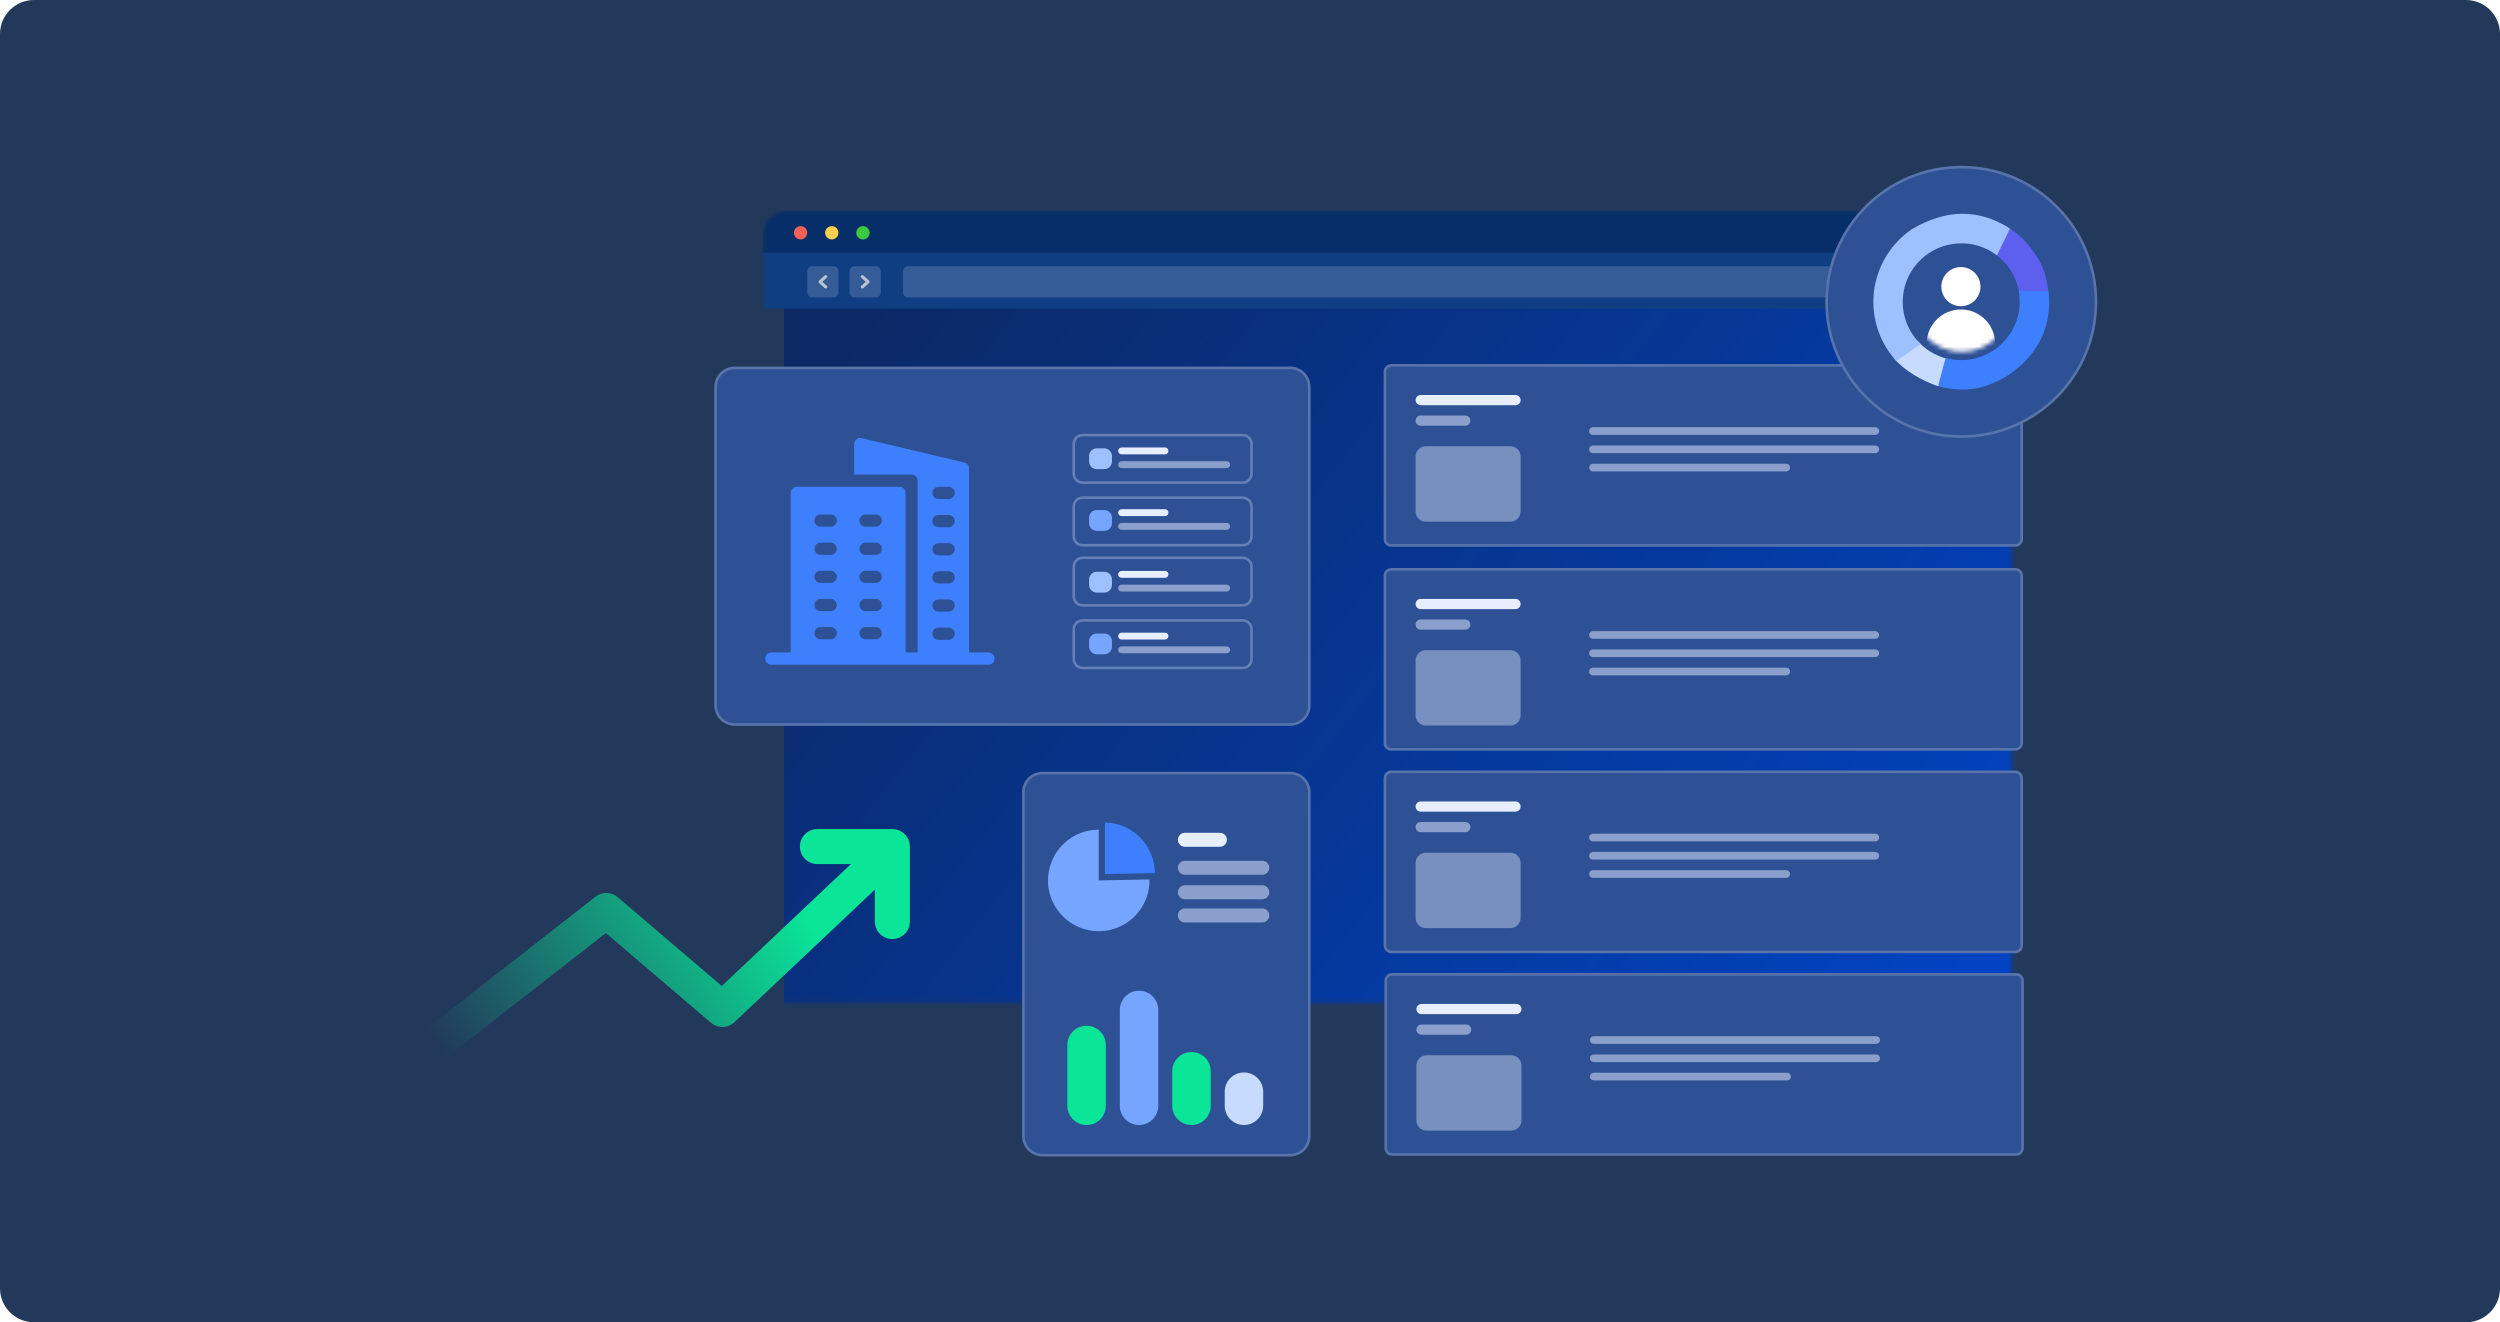 <svg width="588" height="311" viewBox="0 0 588 311" fill="none" xmlns="http://www.w3.org/2000/svg">
<path d="M0 8C0 3.582 3.582 0 8 0H580C584.418 0 588 3.582 588 8V303C588 307.418 584.418 311 580 311H8C3.582 311 0 307.418 0 303V8Z" fill="#22395B"/>
<g filter="url(#filter0_dd_6821_4677)">
<mask id="mask0_6821_4677" style="mask-type:luminance" maskUnits="userSpaceOnUse" x="176" y="46" width="295" height="187">
<path d="M464.189 46.516H182.386C179.077 46.516 176.395 49.198 176.395 52.507V226.893C176.395 230.202 179.077 232.885 182.386 232.885H464.189C467.498 232.885 470.181 230.202 470.181 226.893V52.507C470.181 49.198 467.498 46.516 464.189 46.516Z" fill="white"/>
</mask>
<g mask="url(#mask0_6821_4677)">
<g filter="url(#filter1_d_6821_4677)">
<path d="M467.865 56.472H178.718C177.437 56.472 176.398 57.544 176.398 58.867V238.007C176.398 239.331 177.437 240.403 178.718 240.403H467.865C469.146 240.403 470.184 239.331 470.184 238.007V58.867C470.184 57.544 469.146 56.472 467.865 56.472Z" fill="url(#paint0_linear_6821_4677)"/>
</g>
<path d="M470.184 46.515H176.398V56.472H470.184V46.515Z" fill="#062E69"/>
<path d="M186.871 51.752C186.872 52.063 186.78 52.368 186.608 52.627C186.436 52.886 186.191 53.088 185.904 53.207C185.617 53.327 185.301 53.359 184.996 53.298C184.691 53.238 184.411 53.089 184.191 52.869C183.97 52.649 183.82 52.369 183.759 52.064C183.699 51.759 183.729 51.443 183.848 51.155C183.967 50.868 184.168 50.622 184.427 50.449C184.685 50.276 184.989 50.184 185.3 50.184C185.715 50.187 186.112 50.353 186.406 50.646C186.7 50.94 186.867 51.337 186.871 51.752Z" fill="#F66058"/>
<path d="M194.206 51.752C194.207 52.063 194.115 52.368 193.943 52.627C193.771 52.886 193.525 53.088 193.238 53.208C192.951 53.327 192.635 53.359 192.33 53.298C192.025 53.237 191.744 53.088 191.524 52.868C191.304 52.648 191.155 52.367 191.094 52.062C191.034 51.757 191.065 51.44 191.185 51.153C191.304 50.865 191.506 50.62 191.765 50.447C192.024 50.275 192.328 50.183 192.639 50.184C192.845 50.183 193.049 50.223 193.24 50.301C193.431 50.38 193.604 50.495 193.75 50.641C193.895 50.787 194.011 50.96 194.089 51.151C194.167 51.342 194.207 51.546 194.206 51.752Z" fill="#FECE4D"/>
<path d="M201.533 51.752C201.534 52.063 201.442 52.368 201.27 52.627C201.098 52.886 200.853 53.088 200.566 53.207C200.279 53.327 199.963 53.359 199.658 53.298C199.353 53.238 199.072 53.089 198.852 52.869C198.632 52.649 198.482 52.369 198.421 52.064C198.36 51.759 198.391 51.443 198.51 51.155C198.629 50.868 198.83 50.622 199.088 50.449C199.347 50.276 199.651 50.184 199.962 50.184C200.377 50.187 200.774 50.353 201.068 50.646C201.362 50.94 201.529 51.337 201.533 51.752Z" fill="#3CC840"/>
<path d="M470.184 56.472H176.398V69.572H470.184V56.472Z" fill="#0F3E82"/>
<path d="M452.905 60.814C452.905 60.152 452.369 59.615 451.707 59.615H210.591C209.929 59.615 209.393 60.152 209.393 60.814V65.753C209.393 66.415 209.929 66.952 210.591 66.952H451.707C452.369 66.952 452.905 66.415 452.905 65.753V60.814Z" fill="white" fill-opacity="0.16"/>
<path d="M202.961 59.616H198.026C197.365 59.616 196.828 60.152 196.828 60.814V65.754C196.828 66.415 197.365 66.952 198.026 66.952H202.961C203.623 66.952 204.16 66.415 204.16 65.754V60.814C204.16 60.152 203.623 59.616 202.961 59.616Z" fill="white" fill-opacity="0.16"/>
<path fill-rule="evenodd" clip-rule="evenodd" d="M199.559 61.815C199.709 61.678 199.951 61.678 200.101 61.816L201.429 63.038C201.578 63.175 201.578 63.398 201.428 63.535L200.1 64.753C199.951 64.891 199.708 64.891 199.558 64.753C199.408 64.616 199.408 64.393 199.558 64.256L200.615 63.286L199.558 62.312C199.408 62.174 199.409 61.952 199.559 61.815Z" fill="#B8C4D0"/>
<path d="M188.078 66.952H193.013C193.674 66.952 194.211 66.416 194.211 65.754V60.814C194.211 60.153 193.674 59.616 193.013 59.616H188.078C187.416 59.616 186.879 60.153 186.879 60.814V65.754C186.879 66.416 187.416 66.952 188.078 66.952Z" fill="white" fill-opacity="0.16"/>
<path fill-rule="evenodd" clip-rule="evenodd" d="M191.482 64.753C191.332 64.89 191.089 64.89 190.939 64.752L189.612 63.53C189.462 63.392 189.463 63.17 189.612 63.033L190.94 61.815C191.09 61.677 191.332 61.677 191.482 61.815C191.632 61.952 191.632 62.175 191.482 62.312L190.425 63.282L191.483 64.256C191.632 64.393 191.632 64.616 191.482 64.753Z" fill="#B8C4D0"/>
<path d="M462.261 61.333C462.143 61.333 462.027 61.297 461.929 61.232C461.831 61.166 461.754 61.073 461.709 60.963C461.664 60.854 461.653 60.734 461.676 60.618C461.7 60.502 461.757 60.396 461.841 60.313C461.925 60.23 462.032 60.173 462.148 60.151C462.264 60.129 462.384 60.141 462.493 60.187C462.602 60.233 462.695 60.311 462.76 60.409C462.825 60.508 462.859 60.624 462.858 60.742C462.857 60.899 462.793 61.049 462.681 61.16C462.569 61.271 462.418 61.333 462.261 61.333Z" fill="#C6DBFF"/>
<path d="M462.261 63.86C462.143 63.86 462.027 63.825 461.929 63.759C461.831 63.693 461.754 63.6 461.709 63.49C461.664 63.381 461.653 63.261 461.676 63.145C461.7 63.029 461.757 62.923 461.841 62.84C461.925 62.757 462.032 62.701 462.148 62.678C462.264 62.656 462.384 62.669 462.493 62.715C462.602 62.761 462.695 62.838 462.76 62.937C462.825 63.035 462.859 63.151 462.858 63.269C462.857 63.426 462.793 63.577 462.681 63.687C462.569 63.798 462.418 63.86 462.261 63.86Z" fill="#C6DBFF"/>
<path d="M462.26 66.405C462.142 66.405 462.027 66.37 461.929 66.305C461.83 66.239 461.754 66.146 461.709 66.037C461.664 65.928 461.652 65.808 461.675 65.693C461.698 65.577 461.755 65.471 461.838 65.387C461.922 65.304 462.028 65.247 462.144 65.224C462.26 65.201 462.38 65.213 462.489 65.258C462.598 65.303 462.691 65.38 462.756 65.478C462.822 65.576 462.857 65.691 462.857 65.809C462.857 65.967 462.794 66.119 462.682 66.23C462.57 66.342 462.418 66.405 462.26 66.405Z" fill="#C6DBFF"/>
</g>
</g>
<path d="M474.012 85.63H327.223C326.231 85.63 325.426 86.435 325.426 87.428V126.8C325.426 127.792 326.231 128.597 327.223 128.597H474.012C475.005 128.597 475.81 127.792 475.81 126.8V87.428C475.81 86.435 475.005 85.63 474.012 85.63Z" fill="#2E5196"/>
<path d="M327.223 85.936H474.012C474.836 85.936 475.504 86.604 475.504 87.428V126.8C475.504 127.624 474.836 128.292 474.012 128.292H327.223C326.399 128.292 325.731 127.624 325.731 126.8V87.428C325.731 86.604 326.399 85.936 327.223 85.936Z" stroke="white" stroke-opacity="0.2" stroke-width="0.611"/>
<path d="M334.143 94.099H356.452" stroke="#E7EEFF" stroke-width="2.397" stroke-linecap="round"/>
<path opacity="0.5" d="M374.664 101.382H441.076" stroke="#E7EEFF" stroke-width="1.797" stroke-linecap="round"/>
<path opacity="0.5" d="M374.664 105.678H441.076" stroke="#E7EEFF" stroke-width="1.797" stroke-linecap="round"/>
<path opacity="0.5" d="M374.664 109.975H420.13" stroke="#E7EEFF" stroke-width="1.797" stroke-linecap="round"/>
<path opacity="0.5" d="M334.143 98.933H344.636" stroke="#E7EEFF" stroke-width="2.397" stroke-linecap="round"/>
<path opacity="0.4" d="M355.255 104.966H335.342C334.018 104.966 332.945 106.039 332.945 107.363V120.293C332.945 121.617 334.018 122.69 335.342 122.69H355.255C356.578 122.69 357.651 121.617 357.651 120.293V107.363C357.651 106.039 356.578 104.966 355.255 104.966Z" fill="#E7EEFF"/>
<path d="M474.012 133.595H327.223C326.231 133.595 325.426 134.4 325.426 135.392V174.764C325.426 175.757 326.231 176.562 327.223 176.562H474.012C475.005 176.562 475.81 175.757 475.81 174.764V135.392C475.81 134.4 475.005 133.595 474.012 133.595Z" fill="#2E5196"/>
<path d="M327.223 133.9H474.012C474.836 133.9 475.504 134.568 475.504 135.392V174.764C475.504 175.589 474.836 176.257 474.012 176.257H327.223C326.399 176.257 325.731 175.589 325.731 174.764V135.392C325.731 134.568 326.399 133.9 327.223 133.9Z" stroke="white" stroke-opacity="0.2" stroke-width="0.611"/>
<path d="M334.143 142.064H356.452" stroke="#E7EEFF" stroke-width="2.397" stroke-linecap="round"/>
<path opacity="0.5" d="M374.664 149.346H441.076" stroke="#E7EEFF" stroke-width="1.797" stroke-linecap="round"/>
<path opacity="0.5" d="M374.664 153.642H441.076" stroke="#E7EEFF" stroke-width="1.797" stroke-linecap="round"/>
<path opacity="0.5" d="M374.664 157.939H420.13" stroke="#E7EEFF" stroke-width="1.797" stroke-linecap="round"/>
<path opacity="0.5" d="M334.143 146.898H344.636" stroke="#E7EEFF" stroke-width="2.397" stroke-linecap="round"/>
<path opacity="0.4" d="M355.255 152.929H335.342C334.018 152.929 332.945 154.002 332.945 155.326V168.256C332.945 169.58 334.018 170.653 335.342 170.653H355.255C356.578 170.653 357.651 169.58 357.651 168.256V155.326C357.651 154.002 356.578 152.929 355.255 152.929Z" fill="#E7EEFF"/>
<path d="M474.012 181.232H327.223C326.231 181.232 325.426 182.037 325.426 183.029V222.401C325.426 223.394 326.231 224.199 327.223 224.199H474.012C475.005 224.199 475.81 223.394 475.81 222.401V183.029C475.81 182.037 475.005 181.232 474.012 181.232Z" fill="#2E5196"/>
<path d="M327.223 181.537H474.012C474.836 181.537 475.504 182.205 475.504 183.029V222.401C475.504 223.226 474.836 223.894 474.012 223.894H327.223C326.399 223.894 325.731 223.226 325.731 222.401V183.029C325.731 182.205 326.399 181.537 327.223 181.537Z" stroke="white" stroke-opacity="0.2" stroke-width="0.611"/>
<path d="M334.143 189.701H356.452" stroke="#E7EEFF" stroke-width="2.397" stroke-linecap="round"/>
<path opacity="0.5" d="M374.664 196.983H441.076" stroke="#E7EEFF" stroke-width="1.797" stroke-linecap="round"/>
<path opacity="0.5" d="M374.664 201.279H441.076" stroke="#E7EEFF" stroke-width="1.797" stroke-linecap="round"/>
<path opacity="0.5" d="M374.664 205.576H420.13" stroke="#E7EEFF" stroke-width="1.797" stroke-linecap="round"/>
<path opacity="0.5" d="M334.143 194.535H344.636" stroke="#E7EEFF" stroke-width="2.397" stroke-linecap="round"/>
<path opacity="0.4" d="M355.255 200.567H335.342C334.018 200.567 332.945 201.64 332.945 202.964V215.894C332.945 217.218 334.018 218.291 335.342 218.291H355.255C356.578 218.291 357.651 217.218 357.651 215.894V202.964C357.651 201.64 356.578 200.567 355.255 200.567Z" fill="#E7EEFF"/>
<path d="M461.293 102.976C478.959 102.976 493.281 88.655 493.281 70.988C493.281 53.322 478.959 39 461.293 39C443.626 39 429.305 53.322 429.305 70.988C429.305 88.655 443.626 102.976 461.293 102.976Z" fill="#2E5196"/>
<path d="M492.976 70.988C492.976 88.486 478.791 102.671 461.293 102.671C443.795 102.671 429.61 88.486 429.61 70.988C429.61 53.49 443.795 39.305 461.293 39.305C478.791 39.305 492.976 53.49 492.976 70.988Z" stroke="white" stroke-opacity="0.2" stroke-width="0.611"/>
<path d="M303.456 181.528H245.188C242.541 181.528 240.395 183.674 240.395 186.321V267.207C240.395 269.854 242.541 272 245.188 272H303.456C306.103 272 308.249 269.854 308.249 267.207V186.321C308.249 183.674 306.103 181.528 303.456 181.528Z" fill="#2E5196"/>
<path d="M245.188 181.833H303.456C305.934 181.833 307.944 183.843 307.944 186.321V267.207C307.944 269.686 305.934 271.695 303.456 271.695H245.188C242.709 271.695 240.7 269.686 240.7 267.207V186.321C240.7 183.843 242.709 181.833 245.188 181.833Z" stroke="white" stroke-opacity="0.2" stroke-width="0.611"/>
<path d="M263.379 237.547V260.077C263.379 262.575 265.405 264.601 267.903 264.601C270.402 264.601 272.427 262.575 272.427 260.077V237.547C272.427 235.048 270.402 233.023 267.903 233.023C265.405 233.023 263.379 235.048 263.379 237.547Z" fill="#76A5FF"/>
<path d="M251.035 245.784V260.077C251.035 262.575 253.061 264.601 255.559 264.601C258.058 264.601 260.083 262.575 260.083 260.077V245.784C260.083 243.286 258.058 241.26 255.559 241.26C253.061 241.26 251.035 243.286 251.035 245.784Z" fill="#0BE597"/>
<path d="M275.715 251.963V260.077C275.715 262.575 277.741 264.601 280.239 264.601C282.738 264.601 284.763 262.575 284.763 260.077V251.963C284.763 249.464 282.738 247.439 280.239 247.439C277.741 247.439 275.715 249.464 275.715 251.963Z" fill="#0BE597"/>
<path d="M288.055 256.768V260.077C288.055 262.575 290.081 264.601 292.579 264.601C295.078 264.601 297.103 262.575 297.103 260.077V256.768C297.103 254.269 295.078 252.244 292.579 252.244C290.081 252.244 288.055 254.269 288.055 256.768Z" fill="#C6DBFF"/>
<path d="M286.918 195.875H278.684C277.776 195.875 277.039 196.612 277.039 197.52V197.52C277.039 198.429 277.776 199.165 278.684 199.165H286.918C287.827 199.165 288.564 198.429 288.564 197.52V197.52C288.564 196.612 287.827 195.875 286.918 195.875Z" fill="#E7EEFF"/>
<path opacity="0.5" d="M296.891 202.455H278.684C277.776 202.455 277.039 203.192 277.039 204.1C277.039 205.009 277.776 205.745 278.684 205.745H296.891C297.8 205.745 298.537 205.009 298.537 204.1C298.537 203.192 297.8 202.455 296.891 202.455Z" fill="#E7EEFF"/>
<path opacity="0.5" d="M296.891 208.213H278.684C277.776 208.213 277.039 208.95 277.039 209.858V209.858C277.039 210.767 277.776 211.503 278.684 211.503H296.891C297.8 211.503 298.537 210.767 298.537 209.858V209.858C298.537 208.95 297.8 208.213 296.891 208.213Z" fill="#E7EEFF"/>
<path opacity="0.5" d="M296.891 213.667H278.684C277.776 213.667 277.039 214.404 277.039 215.312V215.312C277.039 216.221 277.776 216.957 278.684 216.957H296.891C297.8 216.957 298.537 216.221 298.537 215.312V215.312C298.537 214.404 297.8 213.667 296.891 213.667Z" fill="#E7EEFF"/>
<path d="M303.456 86.23H172.793C170.146 86.23 168 88.376 168 91.023V165.918C168 168.565 170.146 170.711 172.793 170.711H303.456C306.103 170.711 308.249 168.565 308.249 165.918V91.023C308.249 88.376 306.103 86.23 303.456 86.23Z" fill="#2E5196"/>
<path d="M172.793 86.535H303.456C305.934 86.535 307.944 88.544 307.944 91.023V165.918C307.944 168.396 305.934 170.405 303.456 170.405H172.793C170.315 170.405 168.305 168.396 168.305 165.918V91.023C168.305 88.544 170.315 86.535 172.793 86.535Z" stroke="white" stroke-opacity="0.2" stroke-width="0.611"/>
<path opacity="0.3" d="M292.263 102.326H254.64C253.482 102.326 252.543 103.265 252.543 104.423V111.412C252.543 112.57 253.482 113.509 254.64 113.509H292.263C293.421 113.509 294.36 112.57 294.36 111.412V104.423C294.36 103.265 293.421 102.326 292.263 102.326Z" stroke="#E7EEFF" stroke-width="0.599"/>
<path opacity="0.3" d="M292.263 117.054H254.64C253.482 117.054 252.543 117.993 252.543 119.151V126.14C252.543 127.298 253.482 128.237 254.64 128.237H292.263C293.421 128.237 294.36 127.298 294.36 126.14V119.151C294.36 117.993 293.421 117.054 292.263 117.054Z" stroke="#E7EEFF" stroke-width="0.599"/>
<path opacity="0.3" d="M292.263 131.193H254.64C253.482 131.193 252.543 132.132 252.543 133.29V140.279C252.543 141.437 253.482 142.376 254.64 142.376H292.263C293.421 142.376 294.36 141.437 294.36 140.279V133.29C294.36 132.132 293.421 131.193 292.263 131.193Z" stroke="#E7EEFF" stroke-width="0.599"/>
<path opacity="0.3" d="M292.263 145.922H254.64C253.482 145.922 252.543 146.861 252.543 148.019V155.008C252.543 156.166 253.482 157.105 254.64 157.105H292.263C293.421 157.105 294.36 156.166 294.36 155.008V148.019C294.36 146.861 293.421 145.922 292.263 145.922Z" stroke="#E7EEFF" stroke-width="0.599"/>
<path d="M259.736 105.449H257.95C256.957 105.449 256.152 106.254 256.152 107.246V108.543C256.152 109.536 256.957 110.341 257.95 110.341H259.736C260.728 110.341 261.533 109.536 261.533 108.543V107.246C261.533 106.254 260.728 105.449 259.736 105.449Z" fill="#9FC0FF"/>
<path d="M274.014 105.251H263.799C263.353 105.251 262.992 105.612 262.992 106.057C262.992 106.503 263.353 106.864 263.799 106.864H274.014C274.459 106.864 274.82 106.503 274.82 106.057C274.82 105.612 274.459 105.251 274.014 105.251Z" fill="#E7EEFF"/>
<path opacity="0.5" d="M288.53 108.477H263.799C263.353 108.477 262.992 108.838 262.992 109.283C262.992 109.729 263.353 110.09 263.799 110.09H288.53C288.976 110.09 289.337 109.729 289.337 109.283C289.337 108.838 288.976 108.477 288.53 108.477Z" fill="#E7EEFF"/>
<path d="M259.736 119.967H257.95C256.957 119.967 256.152 120.772 256.152 121.764V123.061C256.152 124.054 256.957 124.859 257.95 124.859H259.736C260.728 124.859 261.533 124.054 261.533 123.061V121.764C261.533 120.772 260.728 119.967 259.736 119.967Z" fill="#76A5FF"/>
<path d="M274.014 119.77H263.799C263.353 119.77 262.992 120.131 262.992 120.576V120.576C262.992 121.022 263.353 121.383 263.799 121.383H274.014C274.459 121.383 274.82 121.022 274.82 120.576V120.576C274.82 120.131 274.459 119.77 274.014 119.77Z" fill="#E7EEFF"/>
<path opacity="0.5" d="M288.53 122.995H263.799C263.353 122.995 262.992 123.356 262.992 123.801V123.801C262.992 124.247 263.353 124.608 263.799 124.608H288.53C288.976 124.608 289.337 124.247 289.337 123.801C289.337 123.356 288.976 122.995 288.53 122.995Z" fill="#E7EEFF"/>
<path d="M259.736 134.482H257.95C256.957 134.482 256.152 135.287 256.152 136.279V137.576C256.152 138.569 256.957 139.374 257.95 139.374H259.736C260.728 139.374 261.533 138.569 261.533 137.576V136.279C261.533 135.287 260.728 134.482 259.736 134.482Z" fill="#9FC0FF"/>
<path d="M274.014 134.284H263.799C263.353 134.284 262.992 134.645 262.992 135.09C262.992 135.536 263.353 135.897 263.799 135.897H274.014C274.459 135.897 274.82 135.536 274.82 135.09C274.82 134.645 274.459 134.284 274.014 134.284Z" fill="#E7EEFF"/>
<path opacity="0.5" d="M288.53 137.51H263.799C263.353 137.51 262.992 137.871 262.992 138.316C262.992 138.762 263.353 139.123 263.799 139.123H288.53C288.976 139.123 289.337 138.762 289.337 138.316C289.337 137.871 288.976 137.51 288.53 137.51Z" fill="#E7EEFF"/>
<path d="M259.736 149H257.95C256.957 149 256.152 149.805 256.152 150.797V152.094C256.152 153.087 256.957 153.892 257.95 153.892H259.736C260.728 153.892 261.533 153.087 261.533 152.094V150.797C261.533 149.805 260.728 149 259.736 149Z" fill="#76A5FF"/>
<path d="M274.014 148.802H263.799C263.353 148.802 262.992 149.163 262.992 149.608C262.992 150.054 263.353 150.415 263.799 150.415H274.014C274.459 150.415 274.82 150.054 274.82 149.608C274.82 149.163 274.459 148.802 274.014 148.802Z" fill="#E7EEFF"/>
<path opacity="0.5" d="M288.53 152.028H263.799C263.353 152.028 262.992 152.389 262.992 152.834V152.834C262.992 153.28 263.353 153.641 263.799 153.641H288.53C288.976 153.641 289.337 153.28 289.337 152.834V152.834C289.337 152.389 288.976 152.028 288.53 152.028Z" fill="#E7EEFF"/>
<path d="M474.208 228.861H327.419C326.426 228.861 325.621 229.666 325.621 230.658V270.03C325.621 271.023 326.426 271.828 327.419 271.828H474.208C475.2 271.828 476.005 271.023 476.005 270.03V230.658C476.005 229.666 475.2 228.861 474.208 228.861Z" fill="#2E5196"/>
<path d="M327.419 229.166H474.208C475.032 229.166 475.7 229.834 475.7 230.658V270.03C475.7 270.855 475.032 271.523 474.208 271.523H327.419C326.594 271.523 325.926 270.855 325.926 270.03V230.658C325.926 229.834 326.594 229.166 327.419 229.166Z" stroke="white" stroke-opacity="0.2" stroke-width="0.611"/>
<path d="M334.338 237.33H356.647" stroke="#E7EEFF" stroke-width="2.397" stroke-linecap="round"/>
<path opacity="0.5" d="M374.859 244.612H441.271" stroke="#E7EEFF" stroke-width="1.797" stroke-linecap="round"/>
<path opacity="0.5" d="M374.859 248.908H441.271" stroke="#E7EEFF" stroke-width="1.797" stroke-linecap="round"/>
<path opacity="0.5" d="M374.859 253.205H420.325" stroke="#E7EEFF" stroke-width="1.797" stroke-linecap="round"/>
<path opacity="0.5" d="M334.338 242.164H344.831" stroke="#E7EEFF" stroke-width="2.397" stroke-linecap="round"/>
<path opacity="0.4" d="M355.448 248.196H335.535C334.212 248.196 333.139 249.269 333.139 250.593V263.523C333.139 264.847 334.212 265.92 335.535 265.92H355.448C356.772 265.92 357.845 264.847 357.845 263.523V250.593C357.845 249.269 356.772 248.196 355.448 248.196Z" fill="#E7EEFF"/>
<path d="M478.385 59.326C476.469 56.516 473.888 54.222 470.871 52.647C470.967 53.851 470.777 55.061 470.317 56.178C469.857 57.294 469.14 58.287 468.223 59.075C470.581 60.448 472.479 62.487 473.677 64.937C474.876 67.386 475.321 70.135 474.956 72.837C475.34 72.662 475.745 72.537 476.161 72.466L476.975 72.427C477.293 71.971 477.604 71.501 477.896 71.025C478.082 70.61 478.304 70.212 478.558 69.835C478.637 69.669 478.717 69.51 478.789 69.352C479.412 68.029 480.623 69.021 481.755 68.485C481.219 63.797 479.928 61.575 478.385 59.326Z" fill="#5D5FEF"/>
<path d="M458.709 89.019H458.888C458.802 88.596 458.709 88.179 458.59 87.756C458.544 87.577 458.484 87.399 458.438 87.22V87.174L457.961 85.666C457.829 85.238 457.78 84.79 457.816 84.343C455.201 83.659 452.848 82.219 451.049 80.204C449.857 81.453 448.509 82.545 447.037 83.451C446.535 83.779 445.992 84.042 445.422 84.231C447.931 87.26 452.334 89.68 455.863 90.844C456.875 89.845 457.213 89.019 458.709 89.019Z" fill="#C6DBFF"/>
<path d="M451.753 80.944C451.073 80.293 450.463 79.572 449.932 78.795C448.079 76.092 447.25 72.817 447.595 69.559C447.94 66.301 449.436 63.272 451.814 61.015C454.193 58.759 457.298 57.423 460.574 57.247C463.849 57.071 467.08 58.066 469.687 60.054L472.739 53.765C465.457 49.043 457.658 49.136 449.614 53.95C445.087 57.05 441.978 61.819 440.969 67.208C439.961 72.598 441.137 78.166 444.239 82.69C444.768 83.463 445.349 84.199 445.98 84.892L451.753 80.944Z" fill="#9FC0FF"/>
<path d="M456.184 90.635L457.819 84.57C460.038 85.128 462.361 85.139 464.587 84.599C466.911 84.035 469.053 82.89 470.812 81.272C472.571 79.653 473.889 77.615 474.642 75.347C475.356 73.196 475.539 70.906 475.178 68.672L481.542 68.774C482.251 75.87 479.808 81.755 474.343 86.369C472.354 88.048 470.08 89.358 467.629 90.238L456.184 90.635ZM456.184 90.635C460.825 91.687 463.979 91.542 467.629 90.238L456.184 90.635Z" fill="#3D7FFC"/>
<path d="M456.184 90.635L457.819 84.57C460.038 85.128 462.361 85.139 464.587 84.599C466.911 84.035 469.053 82.89 470.812 81.272C472.571 79.653 473.889 77.615 474.642 75.347C475.356 73.196 475.539 70.906 475.178 68.672L481.542 68.774C482.251 75.87 479.808 81.755 474.343 86.369C472.354 88.048 470.08 89.358 467.629 90.238M456.184 90.635L467.629 90.238M456.184 90.635C460.825 91.687 463.979 91.542 467.629 90.238" stroke="#3D7FFC" stroke-width="0.599"/>
<mask id="mask1_6821_4677" style="mask-type:alpha" maskUnits="userSpaceOnUse" x="449" y="59" width="25" height="24">
<path d="M461.397 82.764C467.86 82.764 473.1 77.525 473.1 71.062C473.1 64.599 467.86 59.36 461.397 59.36C454.935 59.36 449.695 64.599 449.695 71.062C449.695 77.525 454.935 82.764 461.397 82.764Z" fill="#E7EEFF"/>
</mask>
<g mask="url(#mask1_6821_4677)">
<path d="M453.146 80.846C453.146 76.396 456.753 72.788 461.203 72.788C465.653 72.788 469.26 76.396 469.26 80.846V84.682H453.146V80.846Z" fill="white"/>
<path d="M461.204 72.021C463.746 72.021 465.808 69.96 465.808 67.417C465.808 64.874 463.746 62.813 461.204 62.813C458.661 62.813 456.6 64.874 456.6 67.417C456.6 69.96 458.661 72.021 461.204 72.021Z" fill="white"/>
</g>
<path d="M258.427 207.077V195.14C256.066 195.14 253.758 195.84 251.794 197.152C249.831 198.464 248.301 200.329 247.397 202.51C246.493 204.692 246.257 207.093 246.718 209.409C247.179 211.725 248.316 213.852 249.986 215.521C251.656 217.191 253.783 218.328 256.099 218.788C258.415 219.249 260.816 219.012 262.997 218.108C265.179 217.204 267.043 215.674 268.355 213.71C269.667 211.747 270.367 209.438 270.366 207.077C270.366 206.998 270.366 206.92 270.355 206.841L258.427 207.077Z" fill="#76A5FF"/>
<path d="M271.653 205.345C271.593 202.177 270.327 199.16 268.126 196.942C265.925 194.723 262.966 193.48 259.883 193.479V205.586L271.653 205.345Z" fill="#3D7FFC"/>
<path d="M232.491 153.462H227.921V110.193C227.931 109.518 227.468 108.929 226.814 108.787L202.633 103.049C202.213 102.939 201.767 103.046 201.441 103.335C201.095 103.6 200.895 104.016 200.902 104.455V111.628H214.411H214.41C214.787 111.628 215.148 111.779 215.414 112.048C215.68 112.317 215.83 112.682 215.83 113.062V153.462H212.992V115.932C212.992 115.551 212.842 115.187 212.576 114.917C212.31 114.648 211.949 114.497 211.573 114.497H187.392C186.608 114.497 185.973 115.14 185.973 115.932V153.462H181.403C180.62 153.462 179.984 154.104 179.984 154.897C179.984 155.277 180.134 155.642 180.4 155.911C180.666 156.18 181.027 156.331 181.403 156.331H232.489C232.865 156.331 233.226 156.18 233.492 155.911C233.759 155.642 233.908 155.277 233.908 154.897C233.908 154.516 233.759 154.151 233.492 153.882C233.226 153.613 232.865 153.462 232.489 153.462H232.491ZM203.57 121.011H205.982C206.766 121.011 207.401 121.653 207.401 122.446C207.401 123.238 206.766 123.88 205.982 123.88H203.57C202.786 123.88 202.151 123.238 202.151 122.446C202.151 121.653 202.786 121.011 203.57 121.011ZM203.57 127.639H205.982C206.359 127.639 206.719 127.79 206.986 128.059C207.251 128.328 207.401 128.693 207.401 129.074C207.401 129.454 207.251 129.819 206.986 130.088C206.719 130.357 206.359 130.508 205.982 130.508H203.57C202.786 130.508 202.151 129.866 202.151 129.074C202.151 128.693 202.3 128.328 202.566 128.059C202.832 127.79 203.194 127.639 203.57 127.639ZM203.57 134.238H205.982C206.359 134.238 206.719 134.39 206.986 134.659C207.251 134.927 207.401 135.293 207.401 135.673C207.401 136.054 207.251 136.418 206.986 136.688C206.719 136.956 206.359 137.107 205.982 137.107H203.57C202.786 137.107 202.151 136.466 202.151 135.673C202.151 134.881 202.786 134.238 203.57 134.238ZM203.57 140.866H205.982C206.359 140.866 206.719 141.017 206.986 141.286C207.251 141.556 207.401 141.92 207.401 142.301C207.401 142.682 207.251 143.046 206.986 143.315C206.719 143.585 206.359 143.736 205.982 143.736H203.57C202.786 143.736 202.151 143.093 202.151 142.301C202.148 141.919 202.297 141.552 202.564 141.281C202.83 141.01 203.192 140.858 203.57 140.858V140.866ZM203.57 147.493H205.982V147.494C206.766 147.494 207.401 148.137 207.401 148.929C207.401 149.722 206.766 150.363 205.982 150.363H203.57C202.786 150.363 202.151 149.722 202.151 148.929C202.151 148.137 202.786 147.494 203.57 147.494V147.493ZM192.984 121.01H195.396C196.18 121.01 196.815 121.653 196.815 122.445C196.815 123.237 196.18 123.88 195.396 123.88H192.984C192.2 123.88 191.565 123.237 191.565 122.445C191.565 121.653 192.2 121.01 192.984 121.01ZM192.984 127.638H195.396C195.772 127.638 196.133 127.79 196.399 128.059C196.665 128.328 196.815 128.693 196.815 129.073C196.803 129.86 196.174 130.496 195.396 130.508H192.984C192.2 130.508 191.565 129.865 191.565 129.073C191.565 128.693 191.714 128.328 191.98 128.059C192.246 127.79 192.607 127.638 192.984 127.638ZM192.984 134.237H195.396V134.238C196.174 134.25 196.803 134.885 196.815 135.672C196.815 136.053 196.665 136.418 196.399 136.687C196.133 136.956 195.772 137.107 195.396 137.107H192.984C192.2 137.107 191.565 136.465 191.565 135.672C191.565 134.88 192.2 134.238 192.984 134.238V134.237ZM192.984 140.865H195.396C196.174 140.877 196.803 141.513 196.815 142.301C196.815 142.681 196.665 143.046 196.399 143.315C196.133 143.584 195.772 143.735 195.396 143.735H192.984C192.2 143.735 191.565 143.093 191.565 142.301C191.562 141.918 191.711 141.551 191.977 141.28C192.243 141.01 192.605 140.857 192.984 140.857V140.865ZM192.984 147.493H195.396V147.494C196.18 147.494 196.815 148.136 196.815 148.928C196.815 149.721 196.18 150.363 195.396 150.363H192.984C192.2 150.363 191.565 149.721 191.565 148.928C191.565 148.136 192.2 147.494 192.984 147.494V147.493ZM220.715 114.496H223.127C223.911 114.496 224.546 115.14 224.546 115.932C224.546 116.724 223.911 117.367 223.127 117.367H220.715C219.931 117.367 219.295 116.724 219.295 115.932C219.295 115.14 219.931 114.496 220.715 114.496ZM220.715 121.124H223.127V121.126C223.911 121.126 224.546 121.767 224.546 122.56C224.546 123.352 223.911 123.995 223.127 123.995H220.715C219.931 123.995 219.295 123.352 219.295 122.56C219.295 121.767 219.931 121.126 220.715 121.126V121.124ZM220.715 127.752H223.127C223.503 127.752 223.865 127.904 224.13 128.174C224.397 128.443 224.546 128.808 224.546 129.188C224.546 129.569 224.397 129.933 224.13 130.203C223.865 130.471 223.503 130.623 223.127 130.623H220.715C219.936 130.61 219.308 129.975 219.295 129.188C219.295 128.396 219.931 127.752 220.715 127.752ZM220.715 134.351H223.127V134.353C223.503 134.353 223.865 134.504 224.13 134.773C224.397 135.042 224.546 135.407 224.546 135.787C224.546 136.168 224.397 136.533 224.13 136.802C223.865 137.071 223.503 137.222 223.127 137.222H220.715C219.931 137.222 219.295 136.58 219.295 135.787C219.308 135 219.936 134.365 220.715 134.353V134.351ZM220.715 140.979H223.127V140.981C223.503 140.981 223.865 141.132 224.13 141.401C224.397 141.67 224.546 142.035 224.546 142.415C224.546 142.796 224.397 143.161 224.13 143.43C223.865 143.699 223.503 143.85 223.127 143.85H220.715C219.931 143.85 219.295 143.208 219.295 142.415C219.308 141.628 219.936 140.993 220.715 140.981V140.979ZM220.715 147.607H223.127V147.609C223.911 147.609 224.546 148.251 224.546 149.043C224.546 149.836 223.911 150.478 223.127 150.478H220.715C219.931 150.478 219.295 149.836 219.295 149.043C219.295 148.251 219.931 147.609 220.715 147.609V147.607Z" fill="#3D7FFC"/>
<path fill-rule="evenodd" clip-rule="evenodd" d="M209.885 195C212.158 195 214 196.842 214 199.115V216.749C214 219.022 212.158 220.865 209.885 220.865C207.612 220.865 205.77 219.022 205.77 216.749V203.23H192.251C189.978 203.23 188.135 201.388 188.135 199.115C188.135 196.842 189.978 195 192.251 195H209.885Z" fill="url(#paint1_linear_6821_4677)"/>
<path fill-rule="evenodd" clip-rule="evenodd" d="M210.603 204.667L172.724 240.428C171.196 241.87 168.826 241.93 167.228 240.566L142.492 219.455L100.065 252.583L95 246.096L140.075 210.9C141.616 209.697 143.792 209.744 145.279 211.014L169.76 231.907L204.953 198.682L210.603 204.667Z" fill="url(#paint2_linear_6821_4677)"/>
<defs>
<filter id="filter0_dd_6821_4677" x="172.204" y="42.322" width="306.963" height="199.55" filterUnits="userSpaceOnUse" color-interpolation-filters="sRGB">
<feFlood flood-opacity="0" result="BackgroundImageFix"/>
<feColorMatrix in="SourceAlpha" type="matrix" values="0 0 0 0 0 0 0 0 0 0 0 0 0 0 0 0 0 0 127 0" result="hardAlpha"/>
<feOffset dx="2.996" dy="2.996"/>
<feGaussianBlur stdDeviation="2.996"/>
<feColorMatrix type="matrix" values="0 0 0 0 0 0 0 0 0 0.297 0 0 0 0 0.859 0 0 0 0.08 0"/>
<feBlend mode="normal" in2="BackgroundImageFix" result="effect1_dropShadow_6821_4677"/>
<feColorMatrix in="SourceAlpha" type="matrix" values="0 0 0 0 0 0 0 0 0 0 0 0 0 0 0 0 0 0 127 0" result="hardAlpha"/>
<feOffset/>
<feGaussianBlur stdDeviation="2.097"/>
<feComposite in2="hardAlpha" operator="out"/>
<feColorMatrix type="matrix" values="0 0 0 0 0.035 0 0 0 0 0.105 0 0 0 0 0.212 0 0 0 0.07 0"/>
<feBlend mode="normal" in2="effect1_dropShadow_6821_4677" result="effect2_dropShadow_6821_4677"/>
<feBlend mode="normal" in="SourceGraphic" in2="effect2_dropShadow_6821_4677" result="shape"/>
</filter>
<filter id="filter1_d_6821_4677" x="171.398" y="51.472" width="313.785" height="203.931" filterUnits="userSpaceOnUse" color-interpolation-filters="sRGB">
<feFlood flood-opacity="0" result="BackgroundImageFix"/>
<feColorMatrix in="SourceAlpha" type="matrix" values="0 0 0 0 0 0 0 0 0 0 0 0 0 0 0 0 0 0 127 0" result="hardAlpha"/>
<feOffset dx="5" dy="5"/>
<feGaussianBlur stdDeviation="5"/>
<feColorMatrix type="matrix" values="0 0 0 0 0.094 0 0 0 0 0.188 0 0 0 0 0.247 0 0 0 0.15 0"/>
<feBlend mode="normal" in2="BackgroundImageFix" result="effect1_dropShadow_6821_4677"/>
<feBlend mode="normal" in="SourceGraphic" in2="effect1_dropShadow_6821_4677" result="shape"/>
</filter>
<linearGradient id="paint0_linear_6821_4677" x1="201.166" y1="56.472" x2="457.583" y2="258.489" gradientUnits="userSpaceOnUse">
<stop stop-color="#0C2966"/>
<stop offset="1" stop-color="#0045C9"/>
</linearGradient>
<linearGradient id="paint1_linear_6821_4677" x1="178.854" y1="199.033" x2="103.759" y2="246.915" gradientUnits="userSpaceOnUse">
<stop stop-color="#0BE597"/>
<stop offset="1" stop-color="#0BE597" stop-opacity="0"/>
</linearGradient>
<linearGradient id="paint2_linear_6821_4677" x1="178.854" y1="199.033" x2="103.759" y2="246.915" gradientUnits="userSpaceOnUse">
<stop stop-color="#0BE597"/>
<stop offset="1" stop-color="#0BE597" stop-opacity="0"/>
</linearGradient>
</defs>
</svg>
